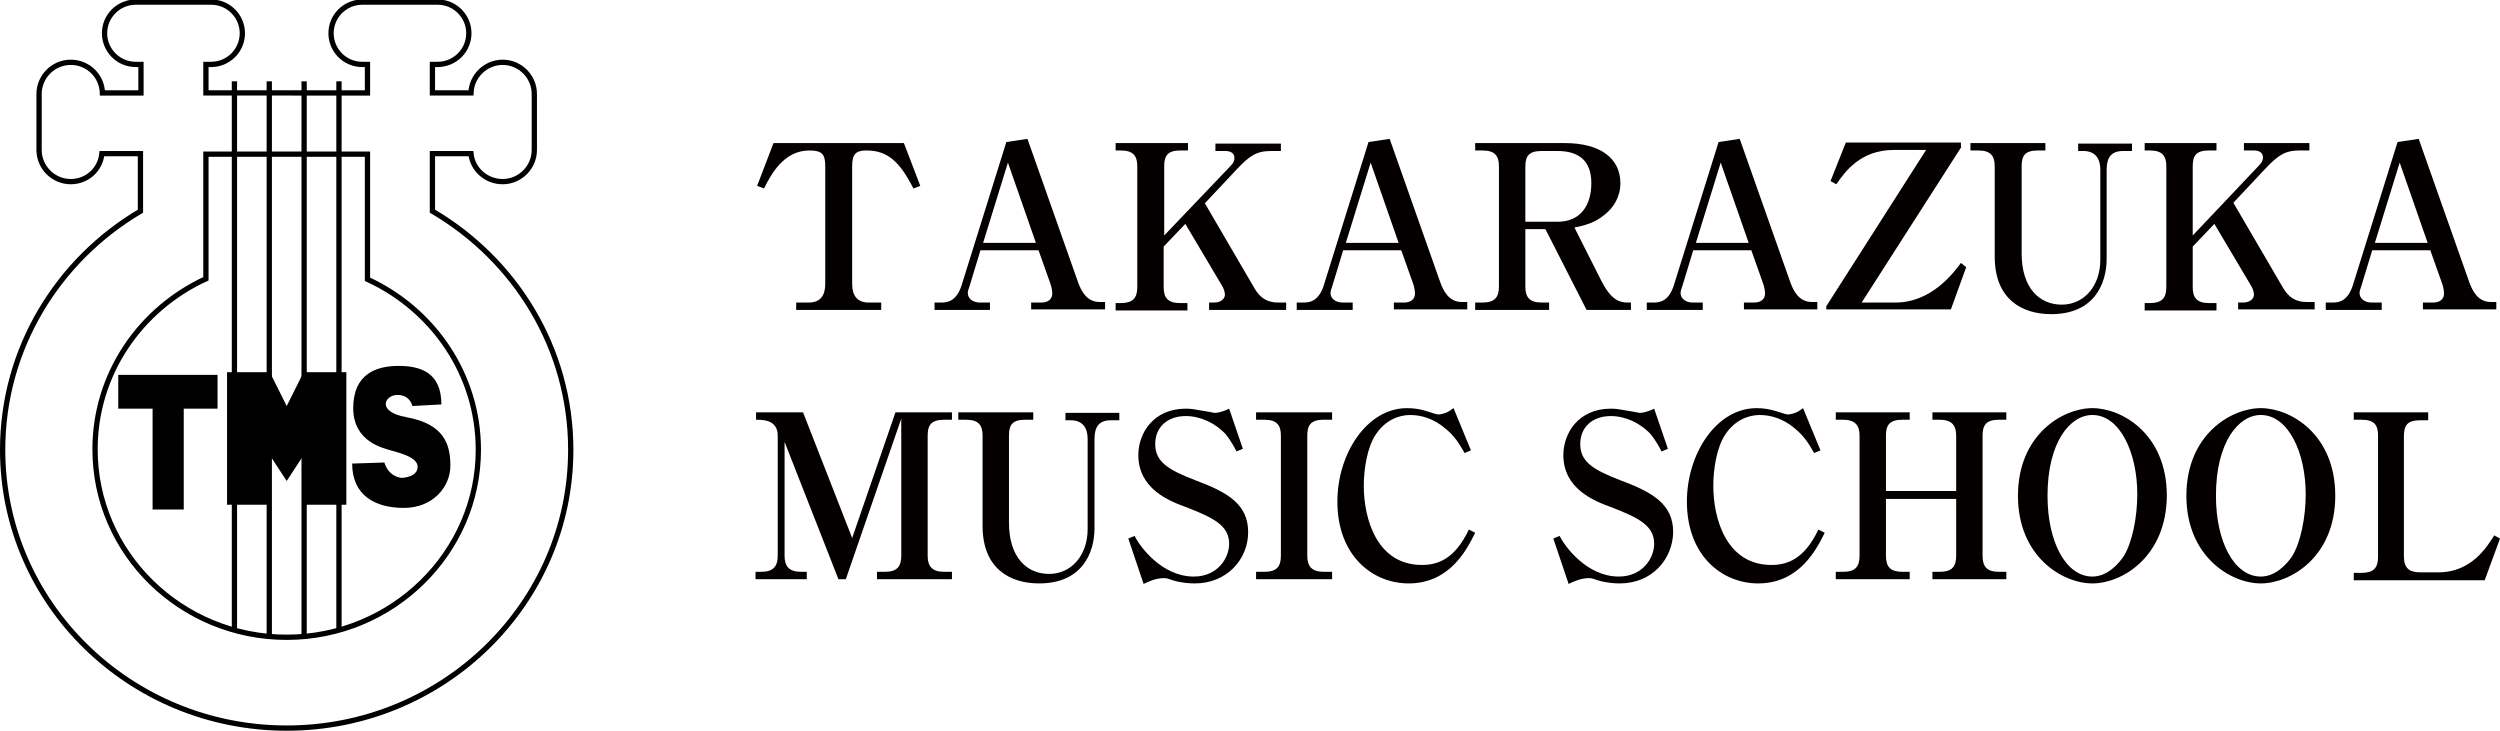 <?xml version="1.0" encoding="utf-8"?>
<!-- Generator: Adobe Illustrator 19.2.1, SVG Export Plug-In . SVG Version: 6.00 Build 0)  -->
<svg version="1.1" id="レイヤー_1" xmlns="http://www.w3.org/2000/svg" xmlns:xlink="http://www.w3.org/1999/xlink" x="0px"
	 y="0px" width="473.5px" height="138.4px" viewBox="0 0 473.5 138.4" style="enable-background:new 0 0 473.5 138.4;"
	 xml:space="preserve">
<style type="text/css">
	.st0{fill:none;stroke:#000000;}
	.st1{fill:#040000;}
</style>
<g>
	<polygon points="54.3,91.1 51.1,86.2 51.1,95.6 43,95.6 43,70.5 51.1,70.5 54.3,76.9 57.5,70.5 65.6,70.5 65.6,95.6 57.5,95.6 
		57.5,86.2 54.3,91.1 	"/>
	<path d="M78.1,76.9l5.5-0.3c0-6-3.9-7.3-8.1-7.3c-4.2,0-8.6,1.5-8.6,8c0,6.5,5.9,7.6,7.1,8c1.3,0.4,5.1,1.2,5.1,3.1
		c0,1.9-2.6,2.1-3,2.1c-0.4,0-2.5-0.3-3.3-2.9l-6.1,0.2c0,6,4.3,8.4,9.8,8.4c5.4,0,8.8-3.9,8.8-8c0-4.1-1.2-7.9-8.4-9.2
		c-5.6-1-4.1-4.2-1.6-4.2C77.7,74.8,78.1,76.9,78.1,76.9L78.1,76.9z"/>
	<path class="st0" d="M64.2,15.4v103.9 M57.6,15.4v105.1 M44.4,15.4v103.9 M51,15.4v105.1"/>
	<path class="st0" d="M54.3,137.9c29.7,0,53.8-23.6,53.8-52.7c0-19.2-10.5-36-26.2-45.2V29.1h7.3h0c0.3,3,2.9,5.3,6,5.3
		c3.3,0,6-2.7,6-6V17.8c0-3.3-2.7-6-6-6c-3.2,0-5.9,2.6-6,5.8h0h-7.3v-5.4h1c3.2,0,5.9-2.6,5.9-5.9c0-3.2-2.6-5.9-5.9-5.9H68.6
		c-3.2,0-5.9,2.6-5.9,5.9c0,3.2,2.6,5.9,5.9,5.9h1v5.4H54.3H39v-5.4h1c3.2,0,5.9-2.6,5.9-5.9c0-3.2-2.6-5.9-5.9-5.9H25.7
		c-3.2,0-5.9,2.6-5.9,5.9c0,3.2,2.6,5.9,5.9,5.9h1v5.4h-7.3h0c-0.1-3.2-2.7-5.8-6-5.8c-3.3,0-6,2.7-6,6v10.6c0,3.3,2.7,6,6,6
		c3.1,0,5.6-2.3,5.9-5.3h0h7.3V40C11,49.2,0.5,66,0.5,85.2C0.5,114.3,24.6,137.9,54.3,137.9L54.3,137.9L54.3,137.9z M54.3,120.7
		c-20,0-36.3-15.9-36.3-35.6c0-14.3,8.6-26.6,21-32.3h0V34.7v-5.5h15.3l0,0h15.3v5.5v18.2h0c12.4,5.7,21,18,21,32.3
		C90.6,104.7,74.3,120.7,54.3,120.7L54.3,120.7L54.3,120.7z"/>
	<polygon points="41.2,71 22.4,71 22.4,77.4 28.9,77.4 28.9,96.5 34.8,96.5 34.8,77.4 41.2,77.4 41.2,71 	"/>
</g>
<g>
	<path class="st1" d="M158.8,109.7l-10.2-26v21.6c0,1.9,0.8,3,3.1,3h1.1v1.4h-9.7v-1.4h1.1c2.2,0,3.1-1,3.1-3V82.5c0-3-2.8-3-4.1-3
		v-1.4h8.9l9.3,23.8l8.2-23.8h10.7v1.4h-1.5c-2.5,0-3.1,1.1-3.1,3v22.8c0,2,0.9,3,3.1,3h1.5v1.4h-14.2v-1.4h1.5c2.3,0,3.1-1,3.1-3
		v-26l-10.5,30.4H158.8z"/>
	<path class="st1" d="M211.9,79.6h-1.5c-2.2,0-3.1,1.2-3.1,3.5V100c0,4.8-2.4,10.5-10.5,10.5c-5.4,0-10.7-2.7-10.7-10.9V82.5
		c0-2-0.8-3-3.1-3h-1.5v-1.4h14.2v1.4h-1.5c-2.4,0-3.1,0.9-3.1,3V99c0,6.6,3.4,9.7,7.6,9.7c4.2,0,7.3-3.5,7.3-8.5V83.1
		c0-2.1-1-3.5-3.2-3.5h-1v-1.4h10.2V79.6z"/>
	<path class="st1" d="M226.3,110.5c-1,0-2.6-0.1-4.2-0.6c-1.1-0.4-1.3-0.4-1.7-0.4c-1.5,0-3,0.7-3.8,1.1l-2.9-8.6l1.2-0.5
		c0.9,1.9,5.1,7.7,11.2,7.7c4.5,0,6.7-3.5,6.7-6.2c0-3.4-2.8-4.9-8.3-7c-3-1.1-8.9-3.4-8.9-9.8c0-4.1,2.8-8.8,9-8.8
		c1.1,0,1.4,0.1,4.4,0.6c0.7,0.1,0.8,0.2,1.1,0.2c0.3,0,1.3-0.1,2.7-0.8l2.6,7.6l-1.2,0.5c-0.4-0.8-1-1.9-2-3.2
		c-2-2.2-4.9-3.5-7.6-3.5c-3.5,0-5.8,2.1-5.8,5.3c0,3.4,2.5,4.9,7.7,6.9c6.2,2.3,9.9,4.6,9.9,9.8
		C236.4,105.9,232.4,110.5,226.3,110.5z"/>
	<path class="st1" d="M237.9,109.7v-1.4h1.6c2.2,0,3.1-0.9,3.1-3V82.5c0-1.9-0.7-3-3.1-3h-1.6v-1.4h14.4v1.4h-1.6
		c-2.6,0-3.1,1.2-3.1,3v22.8c0,2,0.9,3,3.1,3h1.6v1.4H237.9z"/>
	<path class="st1" d="M266.8,110.5c-6.8,0-13.5-5.2-13.5-15.5c0-9.1,5.6-17.7,13.2-17.7c1.3,0,2.6,0.2,3.8,0.6
		c1.2,0.4,1.8,0.6,2.2,0.6c0.3,0,1-0.2,1.3-0.3c0.8-0.3,1-0.6,1.5-0.9l3.3,8l-1.2,0.5c-1.1-1.9-1.9-3.2-3.6-4.6
		c-2.2-1.9-4.6-2.6-6.7-2.6c-2.2,0-4.8,1-6.6,3.8c-1.5,2.3-2.2,6.3-2.2,9.6c0,6.3,2.5,15,11,15c2.9,0,6.2-1,8.9-6.7l1.2,0.6
		C278,103.7,274.8,110.5,266.8,110.5z"/>
	<path class="st1" d="M306.8,110.5c-1,0-2.6-0.1-4.2-0.6c-1.1-0.4-1.3-0.4-1.7-0.4c-1.5,0-3,0.7-3.8,1.1l-2.9-8.6l1.2-0.5
		c0.9,1.9,5.1,7.7,11.2,7.7c4.5,0,6.7-3.5,6.7-6.2c0-3.4-2.8-4.9-8.3-7c-3-1.1-8.9-3.4-8.9-9.8c0-4.1,2.8-8.8,9-8.8
		c1.1,0,1.4,0.1,4.4,0.6c0.7,0.1,0.8,0.2,1.1,0.2c0.3,0,1.3-0.1,2.7-0.8l2.6,7.6l-1.2,0.5c-0.4-0.8-1-1.9-2-3.2
		c-2-2.2-4.9-3.5-7.6-3.5c-3.5,0-5.8,2.1-5.8,5.3c0,3.4,2.5,4.9,7.7,6.9c6.2,2.3,9.9,4.6,9.9,9.8
		C316.8,105.9,312.9,110.5,306.8,110.5z"/>
	<path class="st1" d="M333,110.5c-6.8,0-13.5-5.2-13.5-15.5c0-9.1,5.6-17.7,13.2-17.7c1.3,0,2.5,0.2,3.8,0.6
		c1.2,0.4,1.8,0.6,2.2,0.6c0.3,0,1-0.2,1.3-0.3c0.8-0.3,1-0.6,1.5-0.9l3.3,8l-1.2,0.5c-1.1-1.9-1.9-3.2-3.6-4.6
		c-2.2-1.9-4.6-2.6-6.7-2.6c-2.2,0-4.8,1-6.6,3.8c-1.5,2.3-2.2,6.3-2.2,9.6c0,6.3,2.5,15,11,15c2.9,0,6.2-1,8.9-6.7l1.2,0.6
		C344.2,103.7,341,110.5,333,110.5z"/>
	<path class="st1" d="M366,109.7v-1.4h1.4c2.3,0,3.1-1,3.1-3V94.5h-13.3v10.8c0,2.1,0.9,3,3.1,3h1.4v1.4h-14v-1.4h1.4
		c2.3,0,3.1-1,3.1-3V82.5c0-2-0.9-3-3.1-3h-1.4v-1.4h14v1.4h-1.4c-2.5,0-3.1,1.1-3.1,3v10.5h13.3V82.5c0-2-0.9-3-3.1-3H366v-1.4h14
		v1.4h-1.4c-2.5,0-3.1,1.1-3.1,3v22.8c0,2.1,0.9,3,3.1,3h1.4v1.4H366z"/>
	<path class="st1" d="M396.3,110.5c-5.7,0-14.1-5.1-14.1-16.6c0-11.6,8.5-16.6,14.1-16.6c5.6,0,14.1,4.9,14.1,16.6
		C410.3,105.5,401.9,110.5,396.3,110.5z M396.3,78.6c-4.2,0-8.5,5.1-8.5,15.3c0,8.8,3.5,15.3,8.5,15.3c2.9,0,5-2.5,5.9-3.8
		c1.7-2.7,2.6-7.6,2.6-11.8C404.8,85.7,401.5,78.6,396.3,78.6z"/>
	<path class="st1" d="M428.2,110.5c-5.7,0-14.1-5.1-14.1-16.6c0-11.6,8.5-16.6,14.1-16.6c5.6,0,14.1,4.9,14.1,16.6
		C442.3,105.5,433.8,110.5,428.2,110.5z M428.2,78.6c-4.2,0-8.5,5.1-8.5,15.3c0,8.8,3.5,15.3,8.5,15.3c2.9,0,5-2.5,5.9-3.8
		c1.7-2.7,2.6-7.6,2.6-11.8C436.7,85.7,433.4,78.6,428.2,78.6z"/>
	<path class="st1" d="M459.9,79.6h-1.5c-2.4,0-3.1,0.9-3.1,3v22.8c0,2.2,1,3,3.1,3h3.5c6.2,0,9.2-4.9,10.5-7l1.1,0.6l-2.9,7.9h-24.8
		v-1.4h1.5c2.2,0,3.1-0.9,3.1-3V82.5c0-2-0.7-3-3.1-3h-1.5v-1.4h14.1V79.6z"/>
</g>
<g>
	<path class="st1" d="M173,35.7c-2.6-5.1-4.9-7.2-8.9-7.2c-2.2,0-2.7,0.9-2.7,3v22.3c0,2.1,0.9,3.5,3.1,3.5h2.4v1.4h-16.1v-1.4h2.4
		c2.3,0,3.1-1.5,3.1-3.5V31.5c0-2.3-0.6-3-3-3c-4.8,0-7.2,4.4-8.6,7.2l-1.3-0.5l3.1-8.1h24.7l3.1,8.1L173,35.7z"/>
	<path class="st1" d="M195.3,58.7v-1.4h2c1,0,2-0.5,2-1.7c0-0.6-0.2-1.5-0.4-2l-2.2-6.2h-11l-2.1,6.9c-0.1,0.3-0.3,0.8-0.3,1.2
		c0,1,0.9,1.8,2.3,1.8h1.9v1.4H177v-1.4h1.3c1,0,2.9-0.1,3.9-3.5l8.4-26.9l4-0.6l9.6,27.2c0.6,1.6,1.6,3.7,4.1,3.7h1v1.4H195.3z
		 M190.9,30.8L186.2,46h10L190.9,30.8z"/>
	<path class="st1" d="M229,58.7v-1.4h1c1.2,0,2-0.7,2-1.5c0-0.4-0.2-1.1-0.5-1.6l-7-11.8l-4.1,4.3v7.7c0,2,0.8,3,3.1,3h1.4v1.4
		h-13.6v-1.4h1c2.2,0,3.1-0.9,3.1-3V31.5c0-1.9-0.7-3-3.1-3h-1v-1.4H225v1.4h-1.4c-2.4,0-3.1,0.9-3.1,3v13.1L233,31.5
		c0.7-0.7,0.8-1.1,0.8-1.6c0-0.8-0.6-1.3-1.7-1.3h-1.9v-1.4h12.4v1.4h-1.9c-2.8,0-4.1,1-6.4,3.4l-6.1,6.5l9.4,16.1
		c1.1,1.9,2.5,2.7,4.5,2.7h1.5v1.4H229z"/>
	<path class="st1" d="M264,58.7v-1.4h2c1,0,2-0.5,2-1.7c0-0.6-0.2-1.5-0.4-2l-2.2-6.2h-11l-2.1,6.9c-0.1,0.3-0.3,0.8-0.3,1.2
		c0,1,0.9,1.8,2.3,1.8h1.9v1.4h-10.6v-1.4h1.3c1,0,2.9-0.1,3.9-3.5l8.4-26.9l4-0.6l9.6,27.2c0.6,1.6,1.6,3.7,4.1,3.7h1v1.4H264z
		 M259.6,30.8L254.9,46h10L259.6,30.8z"/>
	<path class="st1" d="M300.5,58.7l-7.8-15.3h-3.8v10.9c0,2,0.8,3,3.1,3h1.4v1.4h-14v-1.4h1.4c2.2,0,3.1-0.9,3.1-3V31.5
		c0-1.9-0.7-3-3.1-3h-1.4v-1.4h17c6.7,0,10.5,2.9,10.5,7.6c0,2.6-1.3,4.6-2.9,5.9c-2,1.7-4,2.1-5.8,2.5l5.1,10.1
		c1.8,3.5,3.3,4.1,5,4.1h0.6v1.4H300.5z M295,28.6h-3c-2.4,0-3.1,0.9-3.1,3V42h6.1c4.5,0,6.4-3.3,6.4-7.3
		C301.4,30.6,299.2,28.6,295,28.6z"/>
	<path class="st1" d="M330.3,58.7v-1.4h2c1,0,2-0.5,2-1.7c0-0.6-0.2-1.5-0.4-2l-2.2-6.2h-11l-2.1,6.9c-0.1,0.3-0.3,0.8-0.3,1.2
		c0,1,0.9,1.8,2.3,1.8h1.9v1.4h-10.6v-1.4h1.3c1,0,2.9-0.1,3.9-3.5l8.4-26.9l4-0.6l9.6,27.2c0.6,1.6,1.6,3.7,4.1,3.7h1v1.4H330.3z
		 M325.9,30.8L321.2,46h10L325.9,30.8z"/>
	<path class="st1" d="M371.5,27.8l-18.9,29.5h6.4c6.8,0,11-5.6,12.4-7.5l1,0.8l-2.9,8h-23.6v-0.6l18.9-29.6h-6.1
		c-6.4,0-9.3,4.2-10.9,6.5l-1.1-0.6l2.9-7.3h21.8V27.8z"/>
	<path class="st1" d="M403.6,28.6h-1.5c-2.2,0-3.1,1.2-3.1,3.5V49c0,4.8-2.4,10.5-10.5,10.5c-5.4,0-10.7-2.7-10.7-10.9V31.5
		c0-2-0.8-3-3.1-3h-1.5v-1.4h14.2v1.4H386c-2.4,0-3.1,0.9-3.1,3V48c0,6.6,3.4,9.7,7.6,9.7c4.2,0,7.3-3.5,7.3-8.5V32.1
		c0-2.1-1-3.5-3.2-3.5h-1v-1.4h10.2V28.6z"/>
	<path class="st1" d="M423.9,58.7v-1.4h1c1.2,0,2-0.7,2-1.5c0-0.4-0.2-1.1-0.5-1.6l-7-11.8l-4.1,4.3v7.7c0,2,0.8,3,3.1,3h1.4v1.4
		h-13.6v-1.4h1c2.2,0,3.1-0.9,3.1-3V31.5c0-1.9-0.7-3-3.1-3h-1v-1.4h13.6v1.4h-1.4c-2.4,0-3.1,0.9-3.1,3v13.1l12.5-13.2
		c0.7-0.7,0.8-1.1,0.8-1.6c0-0.8-0.6-1.3-1.7-1.3h-1.9v-1.4h12.4v1.4h-1.9c-2.8,0-4.1,1-6.4,3.4l-6.1,6.5l9.4,16.1
		c1.1,1.9,2.5,2.7,4.5,2.7h1.5v1.4H423.9z"/>
	<path class="st1" d="M458.9,58.7v-1.4h2c1,0,2-0.5,2-1.7c0-0.6-0.2-1.5-0.4-2l-2.2-6.2h-11l-2.1,6.9c-0.1,0.3-0.3,0.8-0.3,1.2
		c0,1,0.9,1.8,2.3,1.8h1.9v1.4h-10.6v-1.4h1.3c1,0,2.9-0.1,3.9-3.5l8.4-26.9l4-0.6l9.6,27.2c0.6,1.6,1.6,3.7,4.1,3.7h1v1.4H458.9z
		 M454.5,30.8L449.8,46h10L454.5,30.8z"/>
</g>
</svg>

